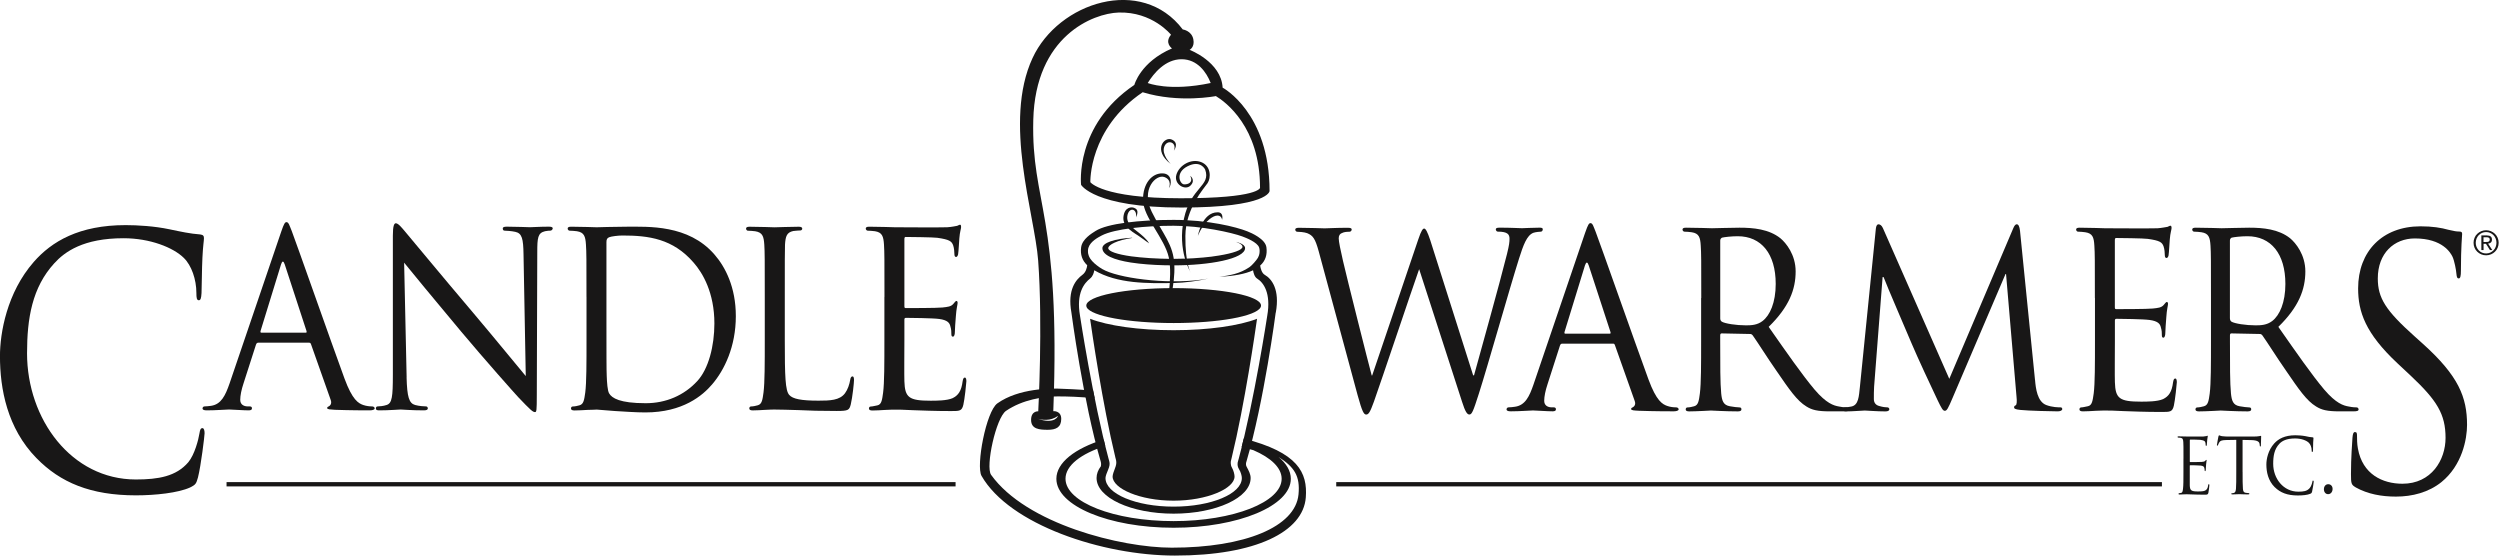 <svg xmlns="http://www.w3.org/2000/svg" width="144" height="32" viewBox="0 0 144 32" fill="none">
	<g clip-path="url(#clip0_319_5539)">
		<path d="M70.424 5.052C70.342 3.559 68.521 2.871 68.521 2.871C68.521 2.871 68.832 2.717 68.735 2.257C68.63 1.76 68.126 1.696 68.126 1.696C65.768 -1.417 60.968 0.118 59.475 3.343C57.766 7.027 59.597 12.312 59.798 15.007C60.071 18.684 59.803 23.693 59.803 23.693C59.803 23.693 59.391 23.653 59.391 24.188C59.391 24.722 59.877 24.756 60.352 24.756C60.827 24.756 61.127 24.612 61.127 24.128C61.127 23.643 60.67 23.683 60.67 23.683C61.105 12.264 59.398 11.75 59.517 6.91C59.636 2.071 62.968 0.769 64.429 0.722C66.382 0.662 67.45 2.001 67.45 2.001C67.053 2.476 67.507 2.789 67.507 2.789C65.684 3.571 65.338 4.891 65.338 4.891C61.88 7.231 62.27 10.645 62.27 10.645C62.27 10.645 63.01 11.954 68.041 11.954C73.073 11.954 73.127 11.005 73.127 11.005C73.127 6.488 70.429 5.052 70.429 5.052H70.424ZM60.941 23.956C60.941 23.956 60.782 24.471 59.743 24.113C60.002 24.19 60.499 24.272 60.941 23.956ZM69.748 4.806L69.736 4.781C69.736 4.781 69.743 4.796 69.748 4.806ZM68.056 3.412C68.976 3.412 69.495 4.168 69.736 4.781C67.346 5.288 66.109 4.781 66.109 4.781C66.459 4.217 67.122 3.412 68.059 3.412H68.056ZM68.002 11.42C63.472 11.42 62.804 10.493 62.804 10.493C62.804 10.493 62.705 7.42 65.818 5.313C67.922 5.956 70.034 5.534 70.034 5.534C70.578 5.862 72.578 7.306 72.578 10.819C72.578 10.819 72.531 11.42 68.002 11.42Z" fill="#181717"/>
		<path d="M67.601 16.595C64.821 16.595 62.57 17.045 62.57 17.601C62.57 17.636 62.58 17.668 62.595 17.703C62.851 18.21 64.995 18.607 67.601 18.607C70.208 18.607 72.332 18.215 72.605 17.71C72.615 17.693 72.623 17.676 72.627 17.656C72.632 17.636 72.635 17.619 72.635 17.601C72.635 17.045 70.379 16.595 67.601 16.595Z" fill="#181717"/>
		<path d="M70.903 26.543C70.918 26.486 70.933 26.424 70.946 26.364C71.698 23.281 72.314 19.015 72.406 18.362C71.395 18.757 69.619 19.02 67.599 19.02C65.579 19.02 63.798 18.757 62.789 18.362C62.881 19.011 63.5 23.284 64.25 26.372C64.265 26.429 64.285 26.489 64.292 26.548C64.307 26.663 64.307 26.765 64.213 27.003C64.168 27.112 64.086 27.338 64.086 27.448C64.086 28.141 65.659 28.839 67.597 28.839C69.534 28.839 71.11 28.141 71.11 27.448C71.11 27.334 71.057 27.107 70.966 26.948C70.851 26.752 70.901 26.548 70.901 26.548L70.903 26.543Z" fill="#181717"/>
		<path d="M73.485 18.011C73.731 16.675 73.249 16.059 72.852 15.832C72.678 15.731 72.611 15.47 72.586 15.296C72.894 15.025 73.001 14.665 72.946 14.247C72.884 13.765 72.089 13.42 71.843 13.323C71.187 13.065 69.599 12.665 67.602 12.665C65.604 12.665 63.783 12.876 63.108 13.301C62.886 13.442 62.335 13.768 62.273 14.247C62.218 14.657 62.332 15.003 62.623 15.278C62.606 15.438 62.544 15.683 62.347 15.83C61.982 16.103 61.47 16.675 61.714 18.009C61.714 18.009 62.382 23.11 63.403 26.59C63.403 26.59 63.443 26.712 63.411 26.856C63.249 27.067 63.162 27.296 63.162 27.534C63.162 28.667 65.15 29.587 67.599 29.587C70.049 29.587 72.037 28.67 72.037 27.534C72.037 27.306 71.922 27.105 71.803 26.878C71.729 26.734 71.793 26.593 71.793 26.593C72.814 23.112 73.48 18.011 73.48 18.011H73.485ZM71.346 26.436C71.329 26.498 71.311 26.558 71.296 26.618C71.296 26.618 71.239 26.824 71.368 27.025C71.473 27.189 71.53 27.418 71.53 27.534C71.53 28.444 69.771 29.182 67.602 29.182C65.433 29.182 63.676 28.444 63.676 27.534C63.676 27.423 63.768 27.194 63.818 27.082C63.922 26.836 63.922 26.734 63.905 26.618C63.898 26.558 63.873 26.498 63.858 26.439C62.944 23.025 62.208 18.185 62.208 18.185C61.982 16.873 62.452 16.312 62.789 16.044C62.946 15.919 63.008 15.718 63.031 15.567C64.36 16.352 66.119 16.327 67.599 16.302C68.248 16.29 69.028 16.18 69.599 16.046C67.59 16.416 64.765 16.081 63.681 15.594C63.398 15.467 63.202 15.308 63.045 15.174C62.939 15.08 62.859 14.99 62.797 14.896C62.797 14.896 62.794 14.891 62.792 14.886C62.775 14.856 62.757 14.829 62.742 14.799C62.715 14.737 62.693 14.675 62.68 14.613C62.68 14.608 62.678 14.598 62.675 14.593C62.675 14.568 62.668 14.546 62.668 14.523C62.668 14.516 62.668 14.506 62.668 14.498C62.665 14.469 62.665 14.436 62.668 14.406C62.668 14.382 62.673 14.354 62.678 14.329C62.683 14.307 62.688 14.287 62.695 14.265C62.809 13.902 63.257 13.671 63.46 13.564C64.208 13.177 65.992 13.003 67.602 13.003C69.212 13.003 70.951 13.398 71.55 13.616C71.766 13.696 72.417 13.947 72.524 14.252C72.531 14.277 72.539 14.302 72.543 14.327V14.329C72.549 14.354 72.553 14.379 72.553 14.406V14.491C72.553 14.506 72.551 14.521 72.549 14.538C72.549 14.543 72.549 14.55 72.549 14.556C72.549 14.575 72.543 14.593 72.541 14.61C72.541 14.62 72.539 14.627 72.536 14.637C72.536 14.647 72.531 14.66 72.526 14.67C72.526 14.68 72.521 14.69 72.519 14.7C72.516 14.71 72.511 14.72 72.509 14.729C72.501 14.747 72.494 14.764 72.486 14.782C72.484 14.789 72.481 14.796 72.476 14.804C72.472 14.816 72.466 14.829 72.459 14.841C72.454 14.846 72.454 14.851 72.449 14.859C72.424 14.901 72.394 14.941 72.362 14.983C72.36 14.985 72.119 15.291 71.962 15.393C71.401 15.77 70.862 15.855 70.238 15.949C71.073 15.895 71.711 15.788 72.176 15.569C72.203 15.736 72.265 15.957 72.414 16.049C72.777 16.275 73.222 16.878 72.993 18.19C72.993 18.19 72.258 23.027 71.346 26.441V26.436Z" fill="#181717"/>
		<path d="M69.816 14.779C69.488 14.818 69.128 14.853 68.745 14.876L68.355 14.895C68.109 14.905 67.858 14.91 67.602 14.91C67.548 14.91 67.496 14.91 67.441 14.91L66.859 14.898C66.422 14.883 66.02 14.858 65.655 14.821L65.168 14.766C64.35 14.652 63.836 14.48 63.836 14.292C63.836 14.103 64.345 13.832 65.207 13.708V13.693C64.201 13.745 63.498 13.989 63.498 14.292C63.498 14.704 64.174 14.97 65.13 15.121L65.607 15.184C66.221 15.253 66.914 15.285 67.607 15.285C69.65 15.285 71.717 14.913 71.717 14.289C71.717 14.048 71.22 13.934 71.197 13.931C71.177 13.931 71.568 14.043 71.568 14.215C71.568 14.399 71.031 14.585 70.211 14.719L69.821 14.776L69.816 14.779Z" fill="#181717"/>
		<path d="M67.158 18.053C67.158 18.053 67.567 15.924 67.322 14.824C67.076 13.723 65.853 12.511 65.838 11.534C65.821 10.558 66.36 9.969 66.964 9.986C67.565 10.001 67.478 10.697 67.329 10.831C67.329 10.831 67.545 10.372 67.068 10.198C66.589 10.024 65.699 10.903 66.343 12.205C66.986 13.507 67.592 14.073 67.642 15.256C67.692 16.439 67.304 17.743 67.16 18.051L67.158 18.053Z" fill="#181717"/>
		<path d="M68.579 15.686C68.579 15.686 67.799 14.442 68.194 12.601C68.591 10.76 69.764 10.73 69.416 9.766C69.416 9.766 69.158 9.189 68.397 9.58C67.67 9.955 67.965 10.611 68.204 10.62C68.44 10.628 68.745 10.509 68.559 10.129C68.559 10.129 68.887 10.37 68.576 10.685C68.271 11.001 67.597 10.616 67.759 10.066C67.918 9.52 68.599 9.115 69.18 9.334C69.761 9.555 69.761 10.24 69.558 10.546C69.354 10.849 68.288 11.997 68.278 13.592C68.266 15.19 68.576 15.686 68.576 15.686H68.579Z" fill="#181717"/>
		<path d="M67.43 9.438C67.43 9.438 66.894 8.914 67.06 8.454C67.226 7.995 67.815 8.191 67.614 8.68C67.614 8.68 67.947 8.248 67.505 8.042C67.065 7.833 66.384 8.645 67.428 9.438H67.43Z" fill="#181717"/>
		<path d="M65.441 12.526C65.441 12.526 65.491 12.148 65.26 12.086C65.031 12.029 64.875 12.389 64.944 12.678C65.011 12.966 65.329 13.197 65.531 13.353C65.732 13.51 66.062 13.776 66.189 14.019C66.189 14.019 65.776 13.731 65.657 13.639C65.406 13.445 64.651 13.115 64.708 12.506C64.765 11.9 65.2 11.915 65.319 11.97C65.439 12.024 65.622 12.086 65.441 12.526Z" fill="#181717"/>
		<path d="M68.996 13.587C68.996 13.587 69.23 12.228 70.136 12.228C70.514 12.228 70.392 12.665 70.392 12.665C70.392 12.665 70.365 12.335 70.007 12.434C69.739 12.509 69.282 12.877 68.996 13.587Z" fill="#181717"/>
		<path d="M71.639 25.256C71.599 25.422 71.56 25.588 71.517 25.75L72.191 25.929C73.204 26.364 73.823 26.943 73.823 27.576C73.823 28.923 71.038 30.016 67.599 30.016C64.161 30.016 61.373 28.925 61.373 27.576C61.373 26.813 62.265 26.133 63.661 25.688C63.632 25.564 63.602 25.439 63.572 25.315C61.917 25.827 60.847 26.649 60.847 27.579C60.847 29.134 63.87 30.398 67.599 30.398C71.329 30.398 74.352 29.136 74.352 27.579C74.352 27.126 74.096 26.699 73.644 26.322C74.556 26.905 74.896 27.415 74.794 28.48C74.615 30.349 71.706 31.546 67.495 31.546C64.561 31.546 59.112 30.177 57.088 27.352C56.752 26.883 57.371 24.058 57.947 23.666C58.899 23.015 60.121 22.833 60.919 22.833C61.473 22.833 62.233 22.853 63.053 22.943C63.023 22.794 62.993 22.647 62.963 22.5C62.069 22.421 61.214 22.396 61.214 22.396C60.536 22.354 58.68 22.359 57.45 23.233C56.797 23.698 56.211 26.836 56.536 27.41C58.141 30.217 63.498 32.001 67.674 32.001C72.337 32.001 75.063 30.627 75.214 28.657C75.324 27.218 74.765 26.058 71.634 25.261L71.639 25.256Z" fill="#181717"/>
		<path d="M2.1 26.388C0.413 24.661 -0.002 22.398 -0.002 20.512C-0.002 19.18 0.396 16.86 1.941 15.091C2.982 13.901 4.562 12.967 7.235 12.967C7.931 12.967 8.902 13.026 9.752 13.205C10.413 13.344 10.967 13.464 11.524 13.503C11.715 13.523 11.747 13.603 11.747 13.722C11.747 13.881 11.695 14.12 11.66 14.833C11.625 15.489 11.625 16.579 11.608 16.877C11.591 17.175 11.556 17.295 11.454 17.295C11.332 17.295 11.312 17.156 11.312 16.877C11.312 16.102 11.034 15.287 10.584 14.852C9.978 14.256 8.642 13.722 7.114 13.722C4.806 13.722 3.73 14.497 3.121 15.171C1.854 16.562 1.558 18.326 1.558 20.351C1.558 24.142 4.11 27.618 7.824 27.618C9.126 27.618 10.15 27.439 10.845 26.626C11.21 26.189 11.434 25.317 11.489 24.959C11.524 24.741 11.558 24.661 11.663 24.661C11.75 24.661 11.784 24.8 11.784 24.959C11.784 25.099 11.576 26.825 11.404 27.498C11.3 27.876 11.265 27.916 10.952 28.077C10.259 28.393 8.94 28.532 7.829 28.532C5.225 28.532 3.474 27.797 2.102 26.388H2.1Z" fill="#181717"/>
		<path d="M16.2 13.339C16.357 12.877 16.416 12.795 16.501 12.795C16.63 12.795 16.672 12.991 16.804 13.304C17.035 13.898 19.062 19.672 19.84 21.796C20.3 23.048 20.645 23.227 20.918 23.327C21.107 23.391 21.293 23.409 21.422 23.409C21.495 23.409 21.581 23.441 21.581 23.523C21.581 23.605 21.437 23.637 21.293 23.637C21.107 23.637 20.17 23.637 19.293 23.605C19.047 23.587 18.846 23.587 18.846 23.506C18.846 23.441 18.876 23.441 18.931 23.409C19.005 23.376 19.134 23.259 19.047 23.031L17.912 19.821C17.882 19.756 17.867 19.739 17.795 19.739H14.873C14.816 19.739 14.772 19.771 14.744 19.853L14.024 22.092C13.909 22.437 13.837 22.785 13.837 23.031C13.837 23.309 14.054 23.409 14.27 23.409H14.384C14.486 23.409 14.513 23.458 14.513 23.523C14.513 23.605 14.441 23.637 14.327 23.637C14.024 23.637 13.333 23.587 13.191 23.587C13.06 23.587 12.429 23.637 11.912 23.637C11.753 23.637 11.666 23.605 11.666 23.523C11.666 23.456 11.723 23.409 11.78 23.409C11.865 23.409 12.054 23.391 12.155 23.376C12.732 23.292 12.975 22.8 13.221 22.092L16.2 13.339ZM17.611 19.163C17.669 19.163 17.669 19.13 17.654 19.063L16.401 15.23C16.329 15.014 16.257 15.014 16.188 15.23L15.008 19.063C14.993 19.128 15.008 19.163 15.05 19.163H17.611Z" fill="#181717"/>
		<path d="M23.419 21.729C23.449 22.882 23.563 23.227 23.909 23.327C24.14 23.391 24.428 23.409 24.542 23.409C24.599 23.409 24.642 23.458 24.642 23.523C24.642 23.605 24.555 23.637 24.413 23.637C23.693 23.637 23.191 23.588 23.074 23.588C22.957 23.588 22.425 23.637 21.852 23.637C21.722 23.637 21.65 23.62 21.65 23.523C21.65 23.456 21.693 23.409 21.752 23.409C21.852 23.409 22.083 23.391 22.269 23.327C22.585 23.227 22.629 22.85 22.629 21.583V13.568C22.629 13.009 22.701 12.86 22.801 12.86C22.945 12.86 23.161 13.14 23.29 13.287C23.491 13.518 25.335 15.757 27.29 18.06C28.542 19.54 29.894 21.203 30.284 21.662L30.155 14.653C30.142 13.749 30.068 13.436 29.68 13.354C29.449 13.304 29.161 13.287 29.062 13.287C28.975 13.287 28.96 13.207 28.96 13.155C28.96 13.073 29.062 13.056 29.206 13.056C29.78 13.056 30.386 13.088 30.53 13.088C30.674 13.088 31.091 13.056 31.608 13.056C31.737 13.056 31.837 13.073 31.837 13.155C31.837 13.205 31.78 13.287 31.693 13.287C31.636 13.287 31.536 13.287 31.392 13.319C30.975 13.419 30.947 13.699 30.947 14.539L30.92 22.733C30.92 23.655 30.905 23.737 30.818 23.737C30.689 23.737 30.56 23.62 29.854 22.88C29.725 22.748 27.896 20.691 26.56 19.096C25.091 17.334 23.668 15.622 23.278 15.13L23.422 21.729H23.419Z" fill="#181717"/>
		<path d="M33.781 17.105C33.781 14.934 33.781 14.539 33.751 14.094C33.721 13.617 33.649 13.386 33.231 13.319C33.13 13.304 32.913 13.287 32.799 13.287C32.754 13.287 32.697 13.222 32.697 13.172C32.697 13.091 32.754 13.058 32.898 13.058C33.472 13.058 34.295 13.091 34.367 13.091C34.511 13.091 35.318 13.058 36.066 13.058C37.333 13.058 39.649 12.927 41.147 14.653C41.781 15.376 42.384 16.546 42.384 18.209C42.384 19.968 41.723 21.319 41.018 22.141C40.471 22.782 39.333 23.756 37.174 23.756C36.628 23.756 35.952 23.707 35.405 23.674C34.859 23.625 34.426 23.592 34.369 23.592C34.342 23.592 34.111 23.61 33.852 23.61C33.594 23.625 33.291 23.642 33.09 23.642C32.961 23.642 32.889 23.61 32.889 23.528C32.889 23.478 32.916 23.413 32.99 23.413C33.107 23.413 33.264 23.381 33.378 23.346C33.624 23.282 33.651 23.016 33.711 22.606C33.783 22.03 33.783 20.929 33.783 19.578V17.11L33.781 17.105ZM34.931 18.619C34.931 20.099 34.931 21.399 34.948 21.662C34.961 22.01 34.99 22.517 35.09 22.666C35.249 22.929 35.694 23.225 37.192 23.225C38.357 23.225 39.393 22.78 40.156 21.958C40.816 21.25 41.149 19.915 41.149 18.633C41.149 16.857 40.474 15.719 39.954 15.128C38.759 13.746 37.363 13.565 35.852 13.565C35.607 13.565 35.207 13.615 35.09 13.664C34.975 13.714 34.931 13.779 34.931 13.945V18.616V18.619Z" fill="#181717"/>
		<path d="M45.204 19.607C45.204 21.664 45.231 22.504 45.462 22.75C45.663 22.981 46.153 23.078 47.147 23.078C47.807 23.078 48.369 23.061 48.672 22.651C48.831 22.437 48.93 22.139 48.975 21.86C48.988 21.764 49.032 21.679 49.104 21.679C49.161 21.679 49.191 21.744 49.191 21.893C49.191 22.042 49.104 22.879 49.005 23.292C48.918 23.62 48.876 23.672 48.197 23.672C47.291 23.672 46.585 23.654 45.996 23.622C45.42 23.607 44.988 23.59 44.615 23.59C44.558 23.59 44.342 23.59 44.096 23.607C43.837 23.622 43.564 23.639 43.36 23.639C43.231 23.639 43.159 23.607 43.159 23.525C43.159 23.476 43.186 23.411 43.261 23.411C43.375 23.411 43.534 23.379 43.648 23.344C43.894 23.279 43.922 23.013 43.979 22.603C44.051 22.027 44.051 20.926 44.051 19.575V17.108C44.051 14.936 44.051 14.541 44.024 14.097C43.994 13.62 43.922 13.389 43.504 13.321C43.405 13.306 43.186 13.289 43.072 13.289C43.027 13.289 42.973 13.225 42.973 13.175C42.973 13.093 43.03 13.06 43.174 13.06C43.75 13.06 44.54 13.093 44.612 13.093C44.67 13.093 45.619 13.06 46.009 13.06C46.138 13.06 46.21 13.093 46.21 13.175C46.21 13.225 46.153 13.274 46.108 13.274C46.021 13.274 45.835 13.289 45.691 13.306C45.318 13.389 45.246 13.605 45.216 14.097C45.204 14.541 45.204 14.936 45.204 17.108V19.607Z" fill="#181717"/>
		<path d="M50.945 17.105C50.945 14.934 50.945 14.539 50.918 14.094C50.888 13.617 50.816 13.386 50.401 13.319C50.3 13.304 50.083 13.287 49.969 13.287C49.927 13.287 49.867 13.222 49.867 13.172C49.867 13.09 49.924 13.058 50.068 13.058C50.642 13.058 51.465 13.09 51.537 13.09C51.621 13.09 54.27 13.108 54.558 13.09C54.801 13.075 55.032 13.026 55.132 13.008C55.189 12.991 55.246 12.944 55.303 12.944C55.348 12.944 55.36 13.008 55.36 13.075C55.36 13.175 55.288 13.339 55.258 13.731C55.246 13.863 55.216 14.489 55.186 14.653C55.172 14.718 55.129 14.802 55.072 14.802C55 14.802 54.973 14.735 54.973 14.621C54.973 14.521 54.958 14.29 54.901 14.127C54.814 13.895 54.685 13.796 53.994 13.697C53.778 13.664 52.309 13.649 52.165 13.649C52.106 13.649 52.093 13.697 52.093 13.796V17.597C52.093 17.697 52.093 17.746 52.165 17.746C52.324 17.746 53.994 17.746 54.282 17.712C54.583 17.679 54.772 17.662 54.901 17.515C54.988 17.416 55.045 17.334 55.087 17.334C55.129 17.334 55.159 17.366 55.159 17.451C55.159 17.535 55.087 17.764 55.057 18.223C55.03 18.502 55 19.028 55 19.128C55 19.244 54.973 19.391 54.886 19.391C54.829 19.391 54.799 19.344 54.799 19.259C54.799 19.128 54.799 18.981 54.742 18.8C54.7 18.604 54.583 18.437 54.096 18.372C53.75 18.323 52.399 18.308 52.18 18.308C52.108 18.308 52.093 18.355 52.093 18.407V19.575C52.093 20.052 52.078 21.682 52.093 21.962C52.123 22.899 52.352 23.081 53.604 23.081C53.934 23.081 54.538 23.081 54.871 22.934C55.201 22.77 55.375 22.521 55.447 21.965C55.477 21.801 55.505 21.749 55.577 21.749C55.649 21.749 55.663 21.866 55.663 21.965C55.663 22.064 55.562 23.016 55.489 23.314C55.403 23.677 55.273 23.677 54.786 23.677C53.837 23.677 53.102 23.645 52.585 23.627C52.051 23.595 51.721 23.595 51.534 23.595C51.505 23.595 51.261 23.595 50.988 23.612C50.742 23.627 50.453 23.645 50.252 23.645C50.123 23.645 50.051 23.612 50.051 23.53C50.051 23.48 50.078 23.416 50.15 23.416C50.265 23.416 50.424 23.366 50.538 23.349C50.784 23.299 50.811 23.018 50.868 22.608C50.941 22.032 50.941 20.931 50.941 19.58V17.113L50.945 17.105Z" fill="#181717"/>
		<path d="M125.768 26.413C125.768 25.727 125.768 25.6 125.758 25.461C125.748 25.309 125.726 25.237 125.594 25.215C125.562 25.21 125.495 25.205 125.458 25.205C125.443 25.205 125.428 25.185 125.428 25.168C125.428 25.14 125.445 25.133 125.49 25.133C125.671 25.133 125.932 25.143 125.954 25.143C125.982 25.143 126.819 25.15 126.911 25.143C126.99 25.138 127.06 25.123 127.095 25.118C127.112 25.113 127.132 25.096 127.149 25.096C127.164 25.096 127.167 25.118 127.167 25.138C127.167 25.17 127.145 25.222 127.135 25.347C127.132 25.386 127.12 25.585 127.112 25.637C127.107 25.657 127.095 25.684 127.077 25.684C127.055 25.684 127.045 25.665 127.045 25.627C127.045 25.595 127.043 25.523 127.023 25.471C126.995 25.399 126.953 25.366 126.735 25.334C126.665 25.324 126.203 25.319 126.156 25.319C126.138 25.319 126.133 25.334 126.133 25.366V26.569C126.133 26.599 126.133 26.616 126.156 26.616C126.205 26.616 126.735 26.616 126.824 26.606C126.921 26.596 126.978 26.591 127.02 26.544C127.048 26.512 127.065 26.487 127.08 26.487C127.095 26.487 127.102 26.497 127.102 26.522C127.102 26.547 127.08 26.621 127.07 26.768C127.06 26.857 127.053 27.024 127.053 27.056C127.053 27.093 127.04 27.138 127.015 27.138C126.998 27.138 126.988 27.123 126.988 27.098C126.988 27.056 126.988 27.009 126.968 26.952C126.956 26.89 126.918 26.837 126.764 26.817C126.655 26.802 126.225 26.798 126.158 26.798C126.136 26.798 126.131 26.812 126.131 26.827V27.198C126.131 27.349 126.126 27.863 126.131 27.955C126.141 28.251 126.213 28.308 126.608 28.308C126.712 28.308 126.904 28.308 127.008 28.261C127.112 28.209 127.167 28.129 127.189 27.955C127.199 27.903 127.209 27.886 127.231 27.886C127.254 27.886 127.259 27.923 127.259 27.955C127.259 27.988 127.226 28.288 127.204 28.38C127.177 28.494 127.135 28.494 126.981 28.494C126.68 28.494 126.446 28.485 126.285 28.48C126.116 28.47 126.012 28.47 125.952 28.47C125.942 28.47 125.865 28.47 125.778 28.475C125.701 28.48 125.609 28.485 125.547 28.485C125.505 28.485 125.482 28.475 125.482 28.447C125.482 28.432 125.492 28.41 125.515 28.41C125.549 28.41 125.599 28.395 125.636 28.39C125.713 28.375 125.723 28.286 125.741 28.157C125.766 27.973 125.766 27.625 125.766 27.198V26.417L125.768 26.413Z" fill="#181717"/>
		<path d="M129.174 27.192C129.174 27.62 129.174 27.967 129.192 28.151C129.204 28.28 129.224 28.365 129.348 28.385C129.403 28.395 129.492 28.405 129.529 28.405C129.557 28.405 129.562 28.427 129.562 28.442C129.562 28.464 129.542 28.479 129.497 28.479C129.278 28.479 129.025 28.464 129 28.464C128.983 28.464 128.702 28.479 128.585 28.479C128.541 28.479 128.523 28.469 128.523 28.442C128.523 28.427 128.533 28.412 128.553 28.412C128.59 28.412 128.635 28.402 128.672 28.392C128.754 28.372 128.779 28.283 128.792 28.154C128.809 27.97 128.809 27.622 128.809 27.195V25.336L128.23 25.346C127.979 25.351 127.882 25.384 127.825 25.488C127.778 25.567 127.775 25.597 127.76 25.63C127.753 25.667 127.738 25.669 127.721 25.669C127.711 25.669 127.693 25.659 127.693 25.634C127.693 25.587 127.775 25.19 127.778 25.155C127.788 25.128 127.805 25.073 127.82 25.073C127.847 25.073 127.887 25.11 127.999 25.125C128.111 25.14 128.267 25.145 128.312 25.145H129.823C129.954 25.145 130.046 25.135 130.111 25.125C130.17 25.115 130.205 25.105 130.225 25.105C130.245 25.105 130.242 25.13 130.242 25.157C130.242 25.292 130.228 25.61 130.228 25.662C130.228 25.699 130.21 25.719 130.193 25.719C130.173 25.719 130.163 25.702 130.16 25.64L130.155 25.592C130.143 25.458 130.056 25.359 129.671 25.349L129.172 25.339V27.197L129.174 27.192Z" fill="#181717"/>
		<path d="M131.027 28.065C130.637 27.68 130.543 27.175 130.543 26.753C130.543 26.455 130.637 25.94 130.993 25.545C131.234 25.279 131.599 25.071 132.213 25.071C132.372 25.071 132.6 25.086 132.796 25.123C132.945 25.155 133.075 25.185 133.206 25.19C133.246 25.19 133.256 25.212 133.256 25.24C133.256 25.274 133.246 25.327 133.239 25.488C133.234 25.635 133.234 25.878 133.229 25.94C133.226 26.007 133.206 26.035 133.184 26.035C133.157 26.035 133.152 26.005 133.152 25.94C133.152 25.769 133.087 25.593 132.983 25.498C132.841 25.364 132.55 25.255 132.195 25.255C131.681 25.255 131.435 25.411 131.293 25.56C130.998 25.873 130.936 26.268 130.936 26.715C130.936 27.565 131.522 28.32 132.379 28.32C132.68 28.32 132.881 28.296 133.04 28.112C133.127 28.012 133.181 27.824 133.194 27.742C133.204 27.694 133.206 27.68 133.234 27.68C133.254 27.68 133.271 27.709 133.271 27.742C133.271 27.774 133.216 28.159 133.177 28.311C133.154 28.392 133.144 28.407 133.077 28.44C132.913 28.514 132.613 28.539 132.352 28.539C131.75 28.539 131.348 28.378 131.03 28.065H131.027Z" fill="#181717"/>
		<path d="M133.855 28.176C133.855 28.057 133.928 27.89 134.106 27.89C134.248 27.89 134.357 27.995 134.357 28.161C134.357 28.328 134.255 28.464 134.101 28.464C133.928 28.464 133.855 28.308 133.855 28.176Z" fill="#181717"/>
		<path d="M84.847 21.62H84.904C85.219 20.467 86.357 16.42 86.804 14.626C86.933 14.099 86.948 13.935 86.948 13.754C86.948 13.506 86.849 13.342 86.272 13.342C86.201 13.342 86.158 13.26 86.158 13.21C86.158 13.145 86.215 13.113 86.374 13.113C87.023 13.113 87.555 13.145 87.669 13.145C87.756 13.145 88.302 13.113 88.692 13.113C88.807 13.113 88.864 13.145 88.864 13.195C88.864 13.262 88.837 13.344 88.75 13.344C88.707 13.344 88.461 13.361 88.317 13.411C87.942 13.56 87.743 14.119 87.497 14.892C86.936 16.668 85.684 21.113 85.182 22.676C84.851 23.712 84.779 23.876 84.633 23.876C84.504 23.876 84.389 23.694 84.218 23.153L81.743 15.503C81.311 16.721 79.599 21.838 79.137 23.138C78.921 23.732 78.834 23.878 78.692 23.878C78.563 23.878 78.464 23.732 78.203 22.778L75.96 14.485C75.756 13.744 75.627 13.565 75.296 13.431C75.125 13.367 74.807 13.349 74.72 13.349C74.663 13.349 74.606 13.299 74.606 13.217C74.606 13.153 74.69 13.12 74.807 13.12C75.468 13.12 76.173 13.153 76.302 13.153C76.417 13.153 76.993 13.12 77.627 13.12C77.798 13.12 77.858 13.153 77.858 13.217C77.858 13.299 77.786 13.349 77.728 13.349C77.629 13.349 77.425 13.349 77.281 13.431C77.197 13.463 77.11 13.545 77.11 13.727C77.11 13.908 77.212 14.4 77.356 15.026C77.557 15.913 78.851 21.048 79.01 21.625H79.038L81.686 13.809C81.873 13.247 81.96 13.165 82.034 13.165C82.118 13.165 82.22 13.347 82.379 13.824L84.854 21.622L84.847 21.62Z" fill="#181717"/>
		<path d="M91.309 13.394C91.468 12.934 91.525 12.852 91.612 12.852C91.741 12.852 91.784 13.048 91.913 13.361C92.144 13.953 94.174 19.729 94.951 21.851C95.411 23.101 95.756 23.282 96.029 23.381C96.218 23.448 96.405 23.463 96.531 23.463C96.606 23.463 96.69 23.495 96.69 23.578C96.69 23.66 96.546 23.692 96.402 23.692C96.216 23.692 95.279 23.692 94.402 23.66C94.159 23.645 93.955 23.645 93.955 23.563C93.955 23.495 93.985 23.495 94.042 23.463C94.114 23.428 94.246 23.314 94.156 23.086L93.018 19.876C92.989 19.809 92.974 19.794 92.904 19.794H89.982C89.925 19.794 89.88 19.826 89.853 19.908L89.133 22.146C89.018 22.492 88.946 22.837 88.946 23.086C88.946 23.364 89.162 23.463 89.379 23.463H89.493C89.592 23.463 89.622 23.513 89.622 23.578C89.622 23.66 89.55 23.692 89.436 23.692C89.133 23.692 88.444 23.642 88.3 23.642C88.171 23.642 87.538 23.692 87.021 23.692C86.862 23.692 86.777 23.66 86.777 23.578C86.777 23.51 86.835 23.463 86.894 23.463C86.979 23.463 87.167 23.446 87.267 23.428C87.843 23.346 88.087 22.855 88.33 22.146L91.309 13.391V13.394ZM92.718 19.22C92.777 19.22 92.777 19.188 92.762 19.12L91.51 15.287C91.438 15.071 91.366 15.071 91.294 15.287L90.117 19.12C90.102 19.188 90.117 19.22 90.159 19.22H92.72H92.718Z" fill="#181717"/>
		<path d="M97.993 17.162C97.993 14.991 97.993 14.596 97.963 14.151C97.936 13.674 97.864 13.443 97.444 13.378C97.344 13.361 97.126 13.344 97.014 13.344C96.972 13.344 96.912 13.279 96.912 13.229C96.912 13.147 96.969 13.115 97.113 13.115C97.687 13.115 98.537 13.147 98.609 13.147C98.738 13.147 99.804 13.115 100.194 13.115C100.999 13.115 101.891 13.197 102.552 13.724C102.87 13.987 103.429 14.663 103.429 15.634C103.429 16.67 103.056 17.674 101.876 18.827C102.912 20.308 103.792 21.575 104.525 22.447C105.2 23.234 105.618 23.366 105.933 23.416C106.179 23.465 106.308 23.465 106.378 23.465C106.448 23.465 106.495 23.53 106.495 23.58C106.495 23.662 106.423 23.694 106.192 23.694H105.402C104.681 23.694 104.366 23.612 104.05 23.413C103.503 23.085 103.044 22.409 102.323 21.358C101.792 20.601 101.23 19.696 100.957 19.319C100.9 19.252 100.87 19.237 100.783 19.237L99.171 19.204C99.113 19.204 99.084 19.237 99.084 19.321V19.649C99.084 20.998 99.084 22.084 99.141 22.66C99.183 23.073 99.255 23.336 99.645 23.401C99.817 23.433 100.09 23.468 100.207 23.468C100.293 23.468 100.306 23.532 100.306 23.582C100.306 23.649 100.249 23.696 100.105 23.696C99.414 23.696 98.606 23.647 98.549 23.647C98.534 23.647 97.685 23.696 97.297 23.696C97.168 23.696 97.096 23.664 97.096 23.582C97.096 23.532 97.123 23.468 97.195 23.468C97.31 23.468 97.469 23.433 97.583 23.401C97.829 23.336 97.856 23.073 97.913 22.66C97.985 22.084 97.985 20.983 97.985 19.634V17.167L97.993 17.162ZM99.086 18.345C99.086 18.427 99.116 18.477 99.173 18.526C99.359 18.64 100.008 18.74 100.569 18.74C100.872 18.74 101.218 18.725 101.518 18.494C101.951 18.166 102.281 17.425 102.281 16.355C102.281 14.611 101.446 13.607 100.095 13.607C99.722 13.607 99.317 13.657 99.188 13.689C99.131 13.721 99.086 13.771 99.086 13.853V18.345Z" fill="#181717"/>
		<path d="M117.218 21.883C117.26 22.375 117.347 23.133 117.866 23.331C118.224 23.463 118.557 23.463 118.686 23.463C118.743 23.463 118.786 23.495 118.786 23.562C118.786 23.644 118.669 23.694 118.527 23.694C118.239 23.694 116.83 23.662 116.368 23.612C116.068 23.58 116.011 23.53 116.011 23.465C116.011 23.416 116.04 23.366 116.095 23.351C116.167 23.334 116.182 23.12 116.152 22.857L115.548 15.781H115.519L112.468 22.921C112.209 23.533 112.137 23.662 112.023 23.662C111.909 23.662 111.837 23.53 111.591 23.021C111.26 22.33 110.425 20.536 110.107 19.779C109.735 18.892 108.711 16.536 108.495 15.96H108.438L107.948 22.28C107.934 22.494 107.934 22.758 107.934 22.988C107.934 23.202 108.05 23.334 108.237 23.384C108.453 23.451 108.639 23.465 108.726 23.465C108.768 23.465 108.825 23.515 108.825 23.565C108.825 23.662 108.741 23.697 108.594 23.697C108.12 23.697 107.516 23.647 107.414 23.647C107.3 23.647 106.696 23.697 106.351 23.697C106.222 23.697 106.135 23.664 106.135 23.565C106.135 23.515 106.192 23.465 106.264 23.465C106.363 23.465 106.45 23.448 106.639 23.416C107.057 23.334 107.071 22.825 107.129 22.298L108.05 13.165C108.065 13.016 108.122 12.919 108.194 12.919C108.279 12.919 108.378 12.969 108.453 13.133L112.279 21.821L115.963 13.15C116.02 13.018 116.078 12.919 116.167 12.919C116.257 12.919 116.324 13.033 116.353 13.297L117.216 21.885L117.218 21.883Z" fill="#181717"/>
		<path d="M120.665 17.163C120.665 14.991 120.665 14.596 120.635 14.151C120.608 13.674 120.536 13.443 120.118 13.379C120.016 13.361 119.8 13.344 119.686 13.344C119.641 13.344 119.584 13.279 119.584 13.229C119.584 13.148 119.641 13.115 119.785 13.115C120.362 13.115 121.182 13.148 121.254 13.148C121.338 13.148 123.989 13.165 124.277 13.148C124.521 13.13 124.752 13.081 124.851 13.066C124.908 13.048 124.965 13.001 125.022 13.001C125.067 13.001 125.082 13.066 125.082 13.133C125.082 13.232 125.01 13.396 124.98 13.791C124.965 13.923 124.938 14.549 124.908 14.713C124.896 14.777 124.851 14.862 124.794 14.862C124.722 14.862 124.692 14.795 124.692 14.681C124.692 14.581 124.68 14.352 124.62 14.186C124.533 13.955 124.406 13.856 123.713 13.759C123.497 13.724 122.031 13.709 121.887 13.709C121.827 13.709 121.815 13.759 121.815 13.856V17.659C121.815 17.759 121.815 17.806 121.887 17.806C122.046 17.806 123.713 17.806 124.004 17.771C124.304 17.739 124.491 17.721 124.62 17.575C124.707 17.476 124.764 17.393 124.806 17.393C124.849 17.393 124.878 17.428 124.878 17.51C124.878 17.592 124.806 17.823 124.779 18.283C124.752 18.564 124.722 19.09 124.722 19.187C124.722 19.302 124.692 19.451 124.608 19.451C124.55 19.451 124.523 19.401 124.523 19.319C124.523 19.187 124.523 19.038 124.466 18.857C124.424 18.661 124.307 18.497 123.818 18.43C123.472 18.38 122.121 18.363 121.904 18.363C121.832 18.363 121.818 18.412 121.818 18.462V19.63C121.818 20.109 121.803 21.736 121.818 22.015C121.847 22.954 122.076 23.135 123.328 23.135C123.659 23.135 124.262 23.135 124.593 22.989C124.923 22.825 125.097 22.579 125.169 22.017C125.199 21.853 125.226 21.803 125.298 21.803C125.37 21.803 125.385 21.918 125.385 22.017C125.385 22.116 125.283 23.07 125.214 23.366C125.129 23.729 124.998 23.729 124.511 23.729C123.559 23.729 122.826 23.697 122.307 23.679C121.775 23.647 121.445 23.647 121.259 23.647C121.229 23.647 120.985 23.647 120.712 23.662C120.468 23.677 120.18 23.694 119.979 23.694C119.85 23.694 119.775 23.662 119.775 23.58C119.775 23.53 119.805 23.466 119.877 23.466C119.991 23.466 120.15 23.416 120.265 23.398C120.508 23.351 120.538 23.07 120.598 22.658C120.67 22.082 120.67 20.981 120.67 19.632V17.165L120.665 17.163Z" fill="#181717"/>
		<path d="M127.352 17.162C127.352 14.991 127.352 14.596 127.325 14.151C127.295 13.674 127.223 13.443 126.806 13.378C126.706 13.361 126.49 13.344 126.373 13.344C126.329 13.344 126.271 13.279 126.271 13.229C126.271 13.147 126.329 13.115 126.473 13.115C127.049 13.115 127.896 13.147 127.968 13.147C128.098 13.147 129.161 13.115 129.551 13.115C130.358 13.115 131.248 13.197 131.911 13.724C132.227 13.987 132.788 14.663 132.788 15.634C132.788 16.67 132.413 17.674 131.233 18.827C132.269 20.308 133.146 21.575 133.881 22.447C134.557 23.234 134.977 23.366 135.293 23.416C135.536 23.465 135.665 23.465 135.74 23.465C135.814 23.465 135.854 23.53 135.854 23.58C135.854 23.662 135.782 23.694 135.551 23.694H134.761C134.04 23.694 133.725 23.612 133.407 23.413C132.86 23.085 132.398 22.409 131.68 21.358C131.149 20.601 130.587 19.696 130.314 19.319C130.257 19.252 130.227 19.237 130.142 19.237L128.53 19.204C128.473 19.204 128.445 19.237 128.445 19.321V19.649C128.445 20.998 128.445 22.084 128.503 22.66C128.545 23.073 128.619 23.336 129.007 23.401C129.181 23.433 129.454 23.468 129.568 23.468C129.655 23.468 129.67 23.532 129.67 23.582C129.67 23.649 129.613 23.696 129.469 23.696C128.778 23.696 127.973 23.647 127.914 23.647C127.901 23.647 127.052 23.696 126.662 23.696C126.532 23.696 126.458 23.664 126.458 23.582C126.458 23.532 126.488 23.468 126.56 23.468C126.674 23.468 126.833 23.433 126.947 23.401C127.193 23.336 127.223 23.073 127.28 22.66C127.352 22.084 127.352 20.983 127.352 19.634V17.167V17.162ZM128.445 18.345C128.445 18.427 128.475 18.477 128.53 18.526C128.716 18.64 129.365 18.74 129.926 18.74C130.229 18.74 130.572 18.725 130.875 18.494C131.308 18.166 131.638 17.425 131.638 16.355C131.638 14.611 130.803 13.607 129.452 13.607C129.076 13.607 128.674 13.657 128.542 13.689C128.485 13.721 128.443 13.771 128.443 13.853V18.345H128.445Z" fill="#181717"/>
		<path d="M135.677 28.064C135.433 27.923 135.416 27.843 135.416 27.309C135.416 26.315 135.486 25.523 135.503 25.205C135.523 24.986 135.555 24.887 135.642 24.887C135.746 24.887 135.764 24.946 135.764 25.105C135.764 25.282 135.764 25.56 135.816 25.838C136.077 27.307 137.222 27.863 138.382 27.863C140.05 27.863 140.864 26.492 140.864 25.222C140.864 23.853 140.363 23.058 138.867 21.65L138.084 20.917C136.243 19.19 135.828 17.96 135.828 16.611C135.828 14.487 137.217 13.036 139.421 13.036C140.099 13.036 140.601 13.115 141.036 13.237C141.366 13.317 141.505 13.336 141.645 13.336C141.784 13.336 141.819 13.376 141.819 13.476C141.819 13.575 141.749 14.228 141.749 15.58C141.749 15.896 141.717 16.037 141.627 16.037C141.523 16.037 141.508 15.938 141.491 15.781C141.473 15.543 141.369 15.006 141.264 14.787C141.16 14.569 140.693 13.734 139.096 13.734C137.898 13.734 136.961 14.586 136.961 16.037C136.961 17.17 137.414 17.883 139.081 19.374L139.565 19.809C141.615 21.654 142.102 22.884 142.102 24.474C142.102 25.287 141.823 26.797 140.626 27.769C139.881 28.365 138.941 28.604 138.005 28.604C137.187 28.604 136.39 28.465 135.679 28.069L135.677 28.064Z" fill="#181717"/>
		<path d="M55.041 27.769H13.049V28.017H55.041V27.769Z" fill="#181717"/>
		<path d="M124.527 27.769H76.967V28.017H124.527V27.769Z" fill="#181717"/>
		<path d="M142.477 13.983C142.477 13.881 142.496 13.784 142.534 13.697C142.571 13.607 142.623 13.53 142.69 13.468C142.757 13.404 142.832 13.354 142.921 13.317C143.008 13.28 143.103 13.262 143.2 13.262C143.296 13.262 143.391 13.28 143.478 13.317C143.565 13.354 143.642 13.404 143.709 13.468C143.776 13.533 143.828 13.61 143.865 13.697C143.903 13.786 143.923 13.881 143.923 13.983C143.923 14.085 143.903 14.181 143.865 14.271C143.828 14.358 143.776 14.435 143.709 14.499C143.642 14.564 143.567 14.614 143.478 14.651C143.391 14.688 143.296 14.706 143.2 14.706C143.103 14.706 143.008 14.688 142.921 14.651C142.834 14.614 142.757 14.564 142.69 14.499C142.623 14.435 142.571 14.36 142.534 14.271C142.496 14.184 142.477 14.087 142.477 13.983ZM142.603 13.983C142.603 14.07 142.618 14.152 142.65 14.226C142.683 14.301 142.723 14.365 142.777 14.422C142.829 14.477 142.894 14.522 142.966 14.552C143.038 14.584 143.115 14.599 143.2 14.599C143.284 14.599 143.359 14.584 143.433 14.552C143.505 14.519 143.567 14.477 143.622 14.422C143.677 14.368 143.719 14.303 143.749 14.226C143.778 14.152 143.796 14.07 143.796 13.983C143.796 13.896 143.781 13.814 143.749 13.739C143.719 13.662 143.674 13.598 143.622 13.543C143.567 13.488 143.505 13.444 143.433 13.414C143.361 13.382 143.284 13.367 143.2 13.367C143.115 13.367 143.038 13.382 142.966 13.414C142.894 13.446 142.832 13.488 142.777 13.543C142.725 13.598 142.683 13.662 142.65 13.739C142.621 13.814 142.603 13.896 142.603 13.983ZM142.924 13.56H143.242C143.438 13.56 143.537 13.64 143.537 13.801C143.537 13.878 143.515 13.933 143.473 13.97C143.431 14.005 143.376 14.027 143.314 14.032L143.557 14.405H143.421L143.192 14.042H143.053V14.405H142.926V13.56H142.924ZM143.05 13.938H143.182C143.209 13.938 143.239 13.938 143.267 13.935C143.294 13.935 143.319 13.928 143.339 13.918C143.359 13.908 143.376 13.896 143.388 13.876C143.401 13.856 143.408 13.829 143.408 13.796C143.408 13.767 143.403 13.744 143.391 13.727C143.378 13.709 143.364 13.697 143.346 13.687C143.329 13.677 143.306 13.672 143.287 13.67C143.264 13.667 143.242 13.665 143.219 13.665H143.05V13.935V13.938Z" fill="#181717"/>
	</g>
	<defs>
		<clipPath id="clip0_319_5539">
			<rect width="143.92" height="32" fill="white"/>
		</clipPath>
	</defs>
</svg>